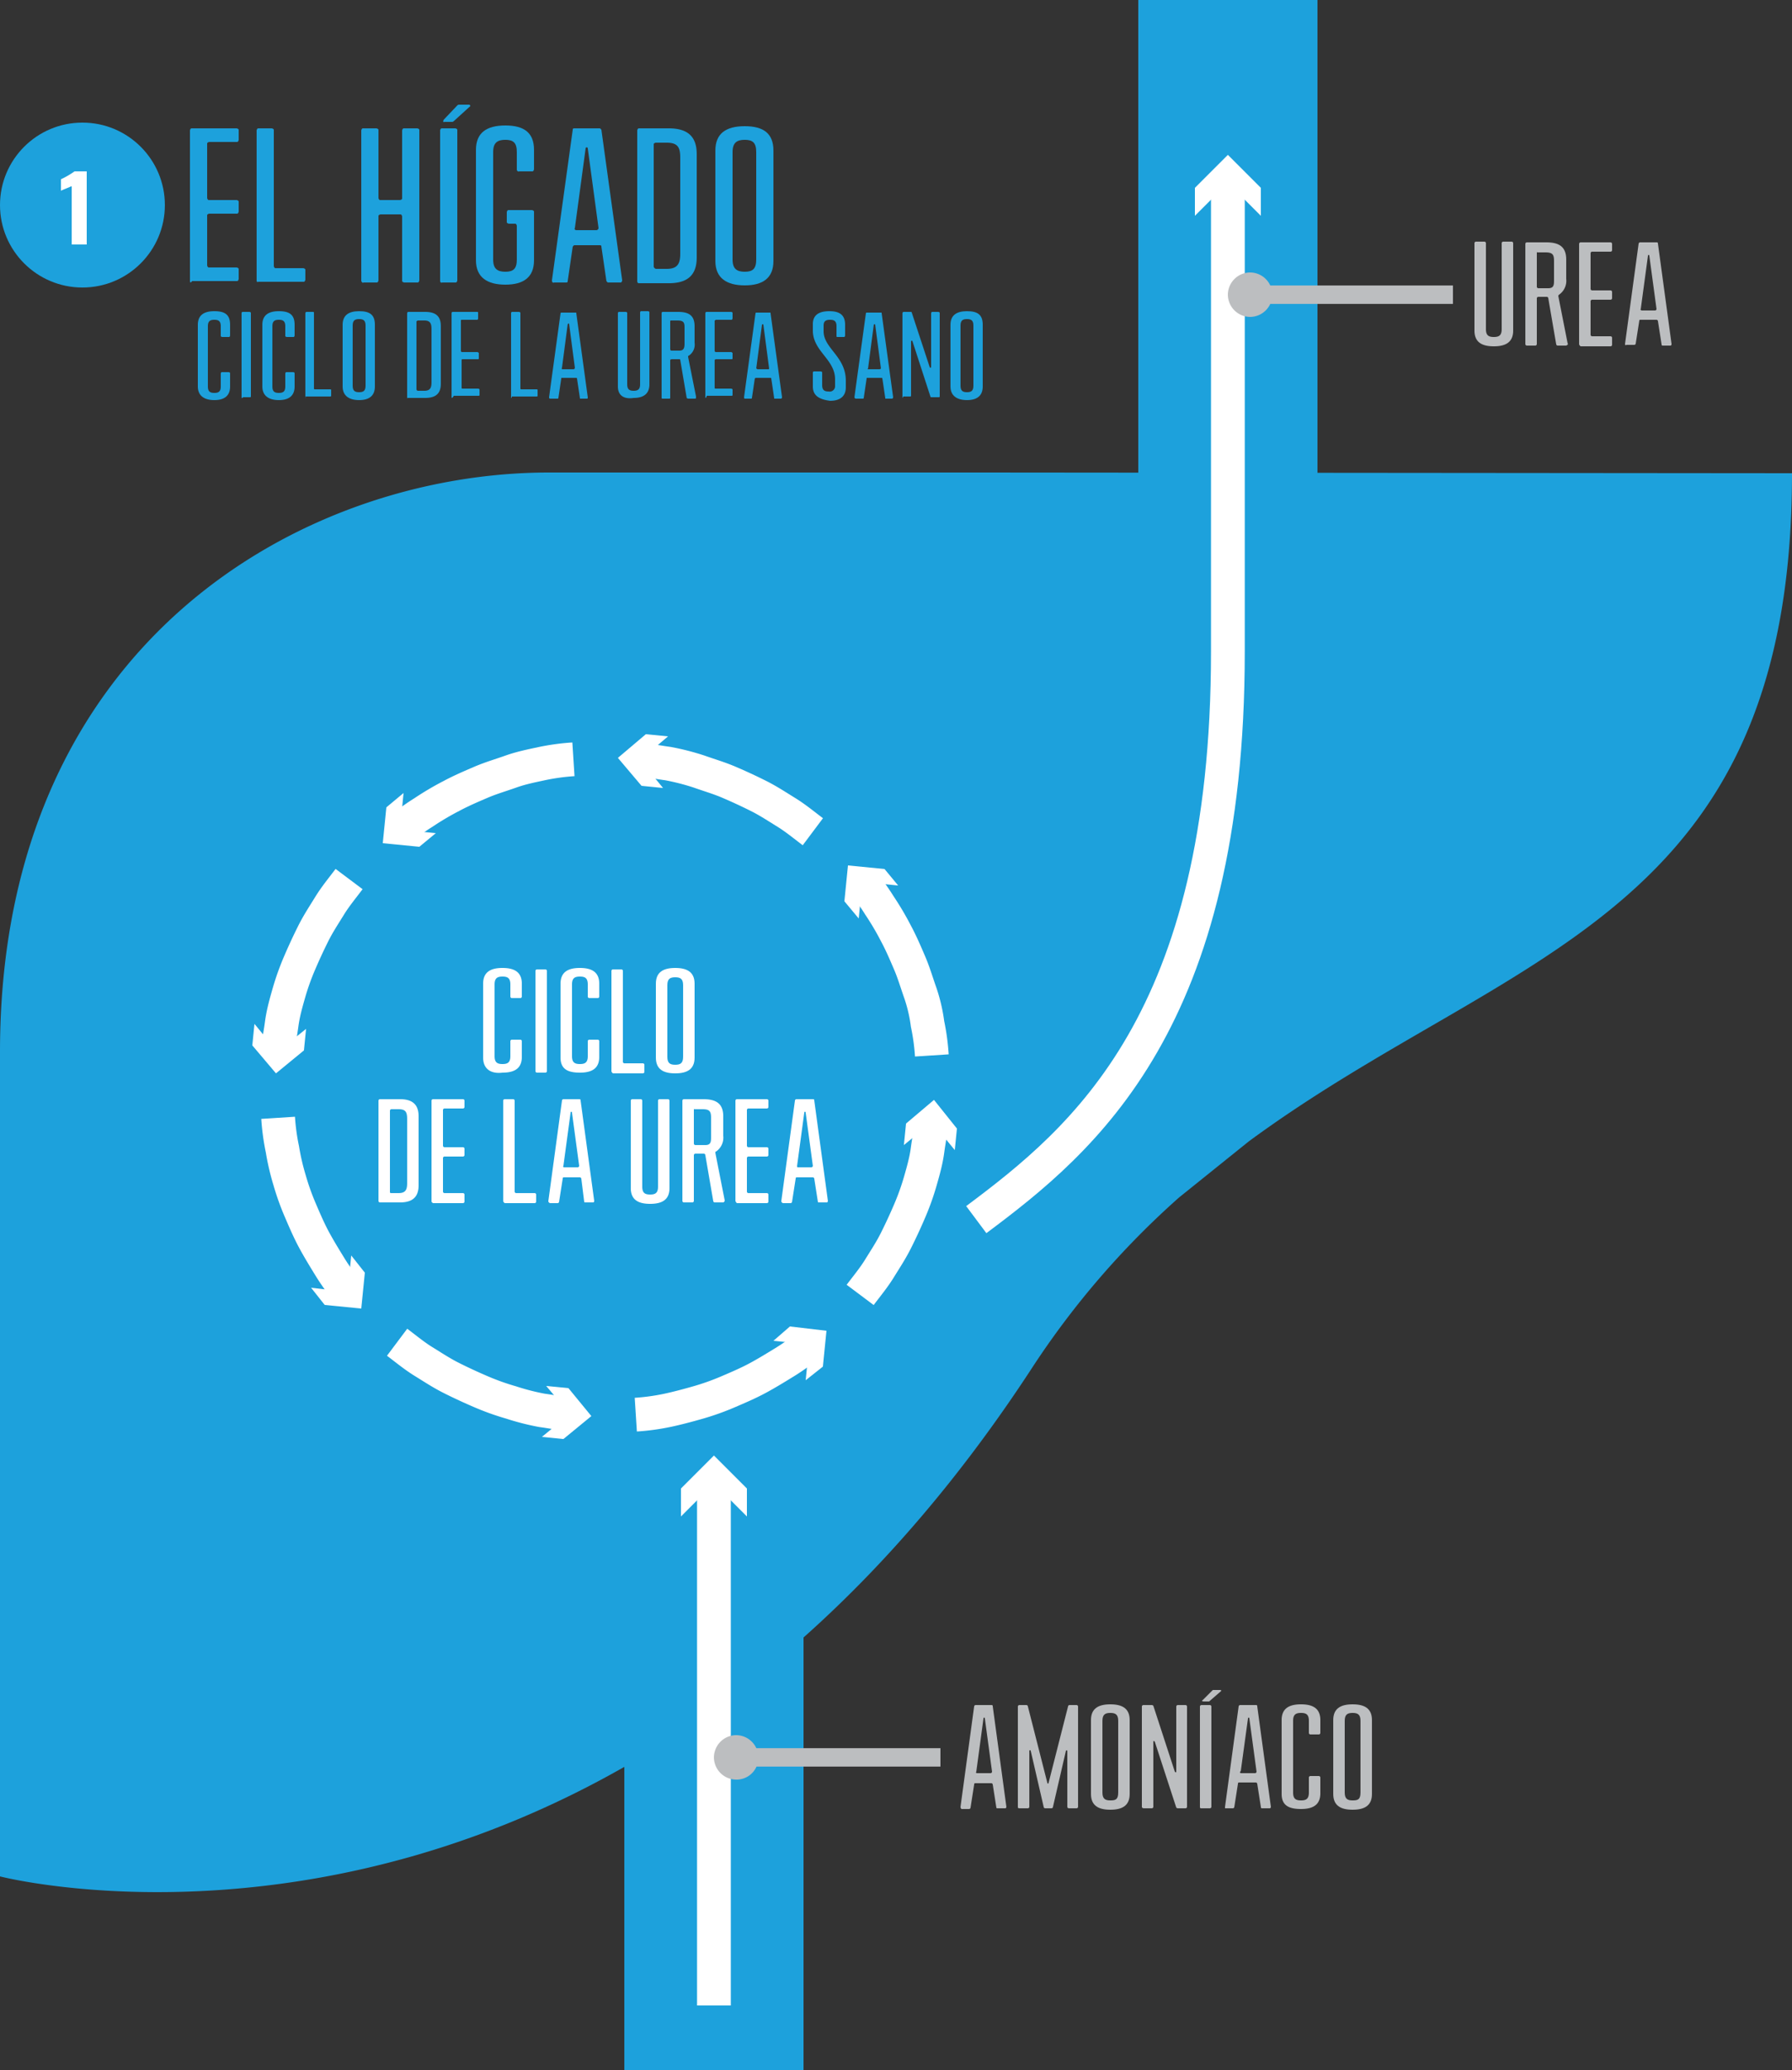 <svg id="Layer_1" data-name="Layer 1" xmlns="http://www.w3.org/2000/svg" viewBox="0 0 250 288.7"><rect x="0" y="0" width="250" height="288.7" fill="#333333" stroke="none"/><defs><style>.cls-1{fill:#1da1dc;}.cls-2{fill:#bcbec0;}.cls-3{fill:#fff;}.cls-4,.cls-5{fill:none;stroke-miterlimit:10;}.cls-4{stroke:#fff;stroke-width:4.71px;}.cls-5{stroke:#bcbec0;stroke-width:2.57px;}</style></defs><title>liver_one_spanish</title><path class="cls-1" d="M206.8,146.2H146.2c-34.2,0-76.6,23.6-76.6,80.8V342s83.5,21.6,143.9-70.8a117.75,117.75,0,0,1,20.6-23.9l9.7-7.8c36.4-26.8,75.8-30.8,75.8-93.2Z" transform="translate(-69.6 -80.3)"/><rect class="cls-1" x="87.1" y="160.2" width="25" height="128.5"/><rect class="cls-1" x="158.8" width="25" height="94.5"/><path class="cls-2" d="M203.6,332.3l1.9-14a.22.22,0,0,1,.2-.2h2.2c.1,0,.2,0,.2.2l1.9,14a.35.35,0,0,1-.1.2h-1.1c-.1,0-.2,0-.2-.1h0l-.5-3.2a.22.22,0,0,0-.2-.2h-2.2c-.1,0-.2,0-.2.2l-.5,3.2a.22.22,0,0,1-.2.2h-1.1c0-.1-.1-.1-.1-.3Zm2.3-4.7h1.9a.22.22,0,0,0,.2-.2h0l-1-7.4c0-.2-.2-.2-.2,0l-1,7.4c-.1.1,0,.2.1.2Z" transform="translate(-69.6 -80.3)"/><path class="cls-2" d="M211.6,332.3v-14a.22.22,0,0,1,.2-.2h1a.22.22,0,0,1,.2.2l2.7,10.6c0,.2.2.2.2,0l2.7-10.6a.22.22,0,0,1,.2-.2h1a.22.22,0,0,1,.2.2h0v14a.22.22,0,0,1-.2.2h-1.1a.22.22,0,0,1-.2-.2h0v-7.8c0-.1-.2-.1-.2,0l-1.8,7.8a.22.22,0,0,1-.2.2h-.9a.22.22,0,0,1-.2-.2l-1.8-7.8a.1.1,0,0,0-.2,0v7.8a.22.22,0,0,1-.2.2h-1.1c-.2,0-.3,0-.3-.2Z" transform="translate(-69.6 -80.3)"/><path class="cls-2" d="M221.8,330.5V320.2c0-1.6,1-2.2,2.7-2.2s2.7.6,2.7,2.2v10.3c0,1.6-1,2.2-2.7,2.2S221.8,332.1,221.8,330.5Zm3.8-.2v-10c0-.9-.4-1.1-1.1-1.1s-1.1.2-1.1,1.1v10c0,.9.4,1.1,1.1,1.1S225.6,331.3,225.6,330.3Z" transform="translate(-69.6 -80.3)"/><path class="cls-2" d="M228.9,332.3v-14a.22.22,0,0,1,.2-.2h1.2a.35.35,0,0,1,.2.1l3,9.2c.1.1.2.1.2,0v-9.1a.22.22,0,0,1,.2-.2H235a.22.22,0,0,1,.2.2h0v14a.22.22,0,0,1-.2.2h-1.1a.35.35,0,0,1-.2-.1l-3-9.2c-.1-.1-.2-.1-.2,0v9.1a.22.22,0,0,1-.2.2h-1.1c-.2,0-.3-.1-.3-.2Z" transform="translate(-69.6 -80.3)"/><path class="cls-2" d="M237,332.3v-14a.22.22,0,0,1,.2-.2h1.2a.22.22,0,0,1,.2.2h0v14a.22.22,0,0,1-.2.2h-1.2c-.1,0-.2,0-.2-.2Zm.4-14.9,1.3-1.3c.1-.1.1-.1.2-.1h.9c.2,0,.2.1.1.2l-1.5,1.3c-.1.1-.1.1-.2.1h-.6C237.3,317.6,237.2,317.5,237.4,317.4Z" transform="translate(-69.6 -80.3)"/><path class="cls-2" d="M240.5,332.3l1.9-14a.22.22,0,0,1,.2-.2h2.2c.1,0,.2,0,.2.2l1.9,14a.35.35,0,0,1-.1.2h-1.1c-.1,0-.2,0-.2-.2l-.5-3.2a.22.22,0,0,0-.2-.2h-2.3c-.1,0-.2,0-.2.2l-.5,3.2a.22.22,0,0,1-.2.2h-1.1v-.2Zm2.3-4.7h1.9a.22.22,0,0,0,.2-.2h0l-1-7.4c0-.2-.2-.2-.2,0l-1,7.3c-.2.2-.1.3.1.3Z" transform="translate(-69.6 -80.3)"/><path class="cls-2" d="M248.4,330.5V320.2c0-1.6,1-2.2,2.7-2.2s2.7.6,2.7,2.2V322a.22.22,0,0,1-.2.2h-1.2a.22.22,0,0,1-.2-.2h0v-1.7c0-.9-.4-1.1-1.1-1.1s-1.1.2-1.1,1.1v10c0,.9.4,1.1,1.1,1.1s1.1-.2,1.1-1.1v-2.1a.22.22,0,0,1,.2-.2h1.2a.22.22,0,0,1,.2.2h0v2.2c0,1.6-1,2.2-2.7,2.2S248.4,332.1,248.4,330.5Z" transform="translate(-69.6 -80.3)"/><path class="cls-2" d="M255.6,330.5V320.2c0-1.6,1-2.2,2.7-2.2s2.7.6,2.7,2.2v10.3c0,1.6-1,2.2-2.7,2.2S255.6,332.1,255.6,330.5Zm3.8-.2v-10c0-.9-.4-1.1-1.1-1.1s-1.1.2-1.1,1.1v10c0,.9.4,1.1,1.1,1.1s1.1-.1,1.1-1.1Z" transform="translate(-69.6 -80.3)"/><circle class="cls-1" cx="11.5" cy="28.6" r="11.5"/><path class="cls-3" d="M79.5,106.3c-.4.2-1,.4-1.4.6v-1.6a11.78,11.78,0,0,0,1.9-1.1h1.7v10.2H79.6v-8.1Z" transform="translate(-69.6 -80.3)"/><path class="cls-1" d="M96.1,119.5v-21c0-.1.1-.3.2-.3h6.3c.1,0,.3.1.3.2h0v1.4c0,.1-.1.3-.2.3H98.8c-.1,0-.3.1-.3.2h0v7.6c0,.1.1.3.2.3h3.9c.1,0,.3.1.3.2h0v1.4c0,.1-.1.3-.2.3H98.8c-.1,0-.3.1-.3.2h0v7c0,.1.1.3.2.3h3.9c.1,0,.3.1.3.2h0v1.4c0,.1-.1.3-.2.3H96.4c-.2.3-.3.2-.3,0Z" transform="translate(-69.6 -80.3)"/><path class="cls-1" d="M105.4,119.5v-21c0-.1.1-.3.2-.3h1.9c.1,0,.3.1.3.2h0v19c0,.1.1.3.2.3h3.9c.1,0,.3.1.3.2h0v1.4c0,.1-.1.3-.2.3h-6.4c0,.1-.2,0-.2-.1Z" transform="translate(-69.6 -80.3)"/><path class="cls-1" d="M120,119.5v-21c0-.1.1-.3.2-.3h1.9c.1,0,.3.1.3.2h0v9.5c0,.1.1.3.2.3h2.8c.1,0,.3-.1.3-.2h0V98.5c0-.1.1-.3.2-.3h1.9c.1,0,.3.1.3.2h0v21c0,.1-.1.3-.2.3H126c-.1,0-.3-.1-.3-.2h0v-9c0-.1-.1-.3-.2-.3h-2.8c-.1,0-.3.1-.3.2h0v9c0,.1-.1.3-.2.3h-1.9c-.1.1-.2,0-.3-.2Z" transform="translate(-69.6 -80.3)"/><path class="cls-1" d="M131,119.5v-21c0-.1.1-.3.2-.3h1.9c.1,0,.3.1.3.2h0v21c0,.1-.1.3-.2.3h-1.9c-.2.1-.3-.1-.3-.2Zm.5-22.5,1.9-2a.37.37,0,0,1,.3-.1H135c.2,0,.3.2.1.3l-2.2,2a.37.37,0,0,1-.3.1h-1c-.2.1-.2-.1-.1-.3Z" transform="translate(-69.6 -80.3)"/><path class="cls-1" d="M141.7,104v-2.5c0-1.3-.5-1.7-1.6-1.7s-1.7.4-1.7,1.7v15c0,1.3.6,1.7,1.7,1.7s1.6-.4,1.6-1.7v-4.7c0-.1-.1-.3-.2-.3h-.9c-.1,0-.3-.1-.3-.2h0v-1.4c0-.1.1-.3.2-.3h3.3c.1,0,.3.1.3.2h0v6.8c0,2.4-1.5,3.4-4,3.4s-4.1-1-4.1-3.4V101.2c0-2.4,1.5-3.4,4.1-3.4s4,1,4,3.4v2.7c0,.1-.1.3-.2.3H142c-.1.1-.3-.1-.3-.2Z" transform="translate(-69.6 -80.3)"/><path class="cls-1" d="M146.6,119.4l2.9-21c0-.2.1-.2.3-.2h3.4c.2,0,.2.1.3.2l2.9,21c0,.1-.1.3-.2.3h-1.7c-.2,0-.2-.1-.3-.2l-.7-4.8c0-.2-.1-.2-.3-.2h-3.4c-.2,0-.2.1-.3.2l-.7,4.8c0,.2-.1.2-.3.2h-1.6c-.2.1-.3-.1-.3-.3Zm3.4-7h2.8a.32.32,0,0,0,.3-.3h0L151.6,101a.15.15,0,1,0-.3,0l-1.5,11.1c-.1.1,0,.3.2.3Z" transform="translate(-69.6 -80.3)"/><path class="cls-1" d="M158.5,119.5v-21c0-.1.1-.3.2-.3h4.2c2.7,0,3.9,1.2,3.9,3.6v14.4c0,2.4-1.2,3.6-3.9,3.6h-4.2c-.1,0-.2-.1-.2-.3Zm2.6-1.7h1.5c1.5,0,1.9-.7,1.9-2.1V102.3c0-1.4-.3-2.1-1.9-2.1h-1.5c-.1,0-.3.1-.3.2h0v17.1a.45.45,0,0,0,.3.3Z" transform="translate(-69.6 -80.3)"/><path class="cls-1" d="M169.4,116.7V101.3c0-2.4,1.5-3.4,4.1-3.4s4,1,4,3.4v15.4c0,2.4-1.5,3.4-4,3.4S169.4,119.1,169.4,116.7Zm5.7-.2v-15c0-1.3-.5-1.7-1.6-1.7s-1.7.4-1.7,1.7v15c0,1.3.6,1.7,1.7,1.7S175.1,117.8,175.1,116.5Z" transform="translate(-69.6 -80.3)"/><path class="cls-1" d="M97.2,134.2v-8.6c0-1.3.8-1.9,2.3-1.9s2.2.5,2.2,1.9v1.5a.35.35,0,0,1-.1.2h-1a.35.35,0,0,1-.2-.1h0v-1.4c0-.7-.3-.9-.9-.9s-.9.2-.9.9v8.4c0,.7.3.9.9.9s.9-.2.9-.9v-1.8a.35.35,0,0,1,.1-.2h1a.35.35,0,0,1,.2.1h0v1.9c0,1.3-.8,1.9-2.2,1.9S97.2,135.5,97.2,134.2Z" transform="translate(-69.6 -80.3)"/><path class="cls-1" d="M103.3,135.7V124c0-.1,0-.1.1-.2h1a.35.35,0,0,1,.2.1h0v11.7a.1.1,0,0,1-.1.1h-1c-.1.2-.2.1-.2,0Z" transform="translate(-69.6 -80.3)"/><path class="cls-1" d="M106.2,134.2v-8.6c0-1.3.8-1.9,2.3-1.9s2.2.5,2.2,1.9v1.5a.35.35,0,0,1-.1.2h-1a.35.35,0,0,1-.2-.1h0v-1.4c0-.7-.3-.9-.9-.9s-.9.2-.9.9v8.4c0,.7.3.9.9.9s.9-.2.9-.9v-1.8a.35.35,0,0,1,.1-.2h1a.35.35,0,0,1,.2.1h0v1.9c0,1.3-.8,1.9-2.2,1.9S106.2,135.5,106.2,134.2Z" transform="translate(-69.6 -80.3)"/><path class="cls-1" d="M112.2,135.7V124a.35.35,0,0,1,.1-.2h1a.1.1,0,0,1,.1.1h0v10.6a.1.1,0,0,0,.1.1h2.2a.1.1,0,0,1,.1.1h0v.8a.1.1,0,0,1-.1.1h-3.5c.1.3,0,.2,0,.1Z" transform="translate(-69.6 -80.3)"/><path class="cls-1" d="M117.4,134.2v-8.6c0-1.3.8-1.9,2.3-1.9s2.2.5,2.2,1.9v8.6c0,1.3-.8,1.9-2.2,1.9S117.4,135.5,117.4,134.2Zm3.2-.1v-8.4c0-.7-.3-.9-.9-.9s-.9.2-.9.9v8.4c0,.7.3.9.9.9s.9-.2.9-.9Z" transform="translate(-69.6 -80.3)"/><path class="cls-1" d="M126.4,135.7V124a.35.35,0,0,1,.1-.2h2.4c1.5,0,2.2.6,2.2,2v8c0,1.3-.6,2-2.2,2h-2.4c0,.1-.1,0-.1-.1Zm1.5-.9h.9c.8,0,1-.4,1-1.2v-7.4c0-.8-.2-1.2-1-1.2h-.9c-.1,0-.1.1-.2.1h0v9.5a.22.22,0,0,0,.2.2Z" transform="translate(-69.6 -80.3)"/><path class="cls-1" d="M132.6,135.7V124c0-.1,0-.1.1-.2h3.5a.1.1,0,0,1,.1.1h0v.8c0,.1,0,.1-.1.2H134a.1.1,0,0,0-.1.1h0v4.2c0,.1,0,.1.1.2h2.2c.1,0,.1.1.2.1h0v.8a.1.1,0,0,1-.1.1h-2.2a.1.1,0,0,0-.1.1h0v3.9a.1.1,0,0,0,.1.1h2.2a.35.35,0,0,1,.2.1h0v.8a.1.1,0,0,1-.1.1h-3.5c-.2.4-.3.3-.3.2Z" transform="translate(-69.6 -80.3)"/><path class="cls-1" d="M140.9,135.7V124c0-.1,0-.1.1-.2h1a.35.35,0,0,1,.2.1h0v10.6a.1.1,0,0,0,.1.1h2.2a.1.1,0,0,1,.1.1h0v.8a.1.1,0,0,1-.1.1H141c0,.3-.1.2-.1.1Z" transform="translate(-69.6 -80.3)"/><path class="cls-1" d="M146.2,135.7l1.6-11.7c0-.1.1-.1.2-.1h1.9c.1,0,.1,0,.1.1l1.6,11.7c0,.1,0,.2-.1.2h-.9c-.1,0-.1,0-.1-.1l-.4-2.7c0-.1-.1-.1-.2-.1H148c-.1,0-.1,0-.1.1l-.4,2.7c0,.1-.1.1-.2.1h-.9c-.2,0-.2-.1-.2-.2Zm1.9-3.9h1.5a.22.22,0,0,0,.2-.2h0l-.8-6.1c0-.1-.1-.1-.2,0l-.8,6.1c-.1.1,0,.2.1.2Z" transform="translate(-69.6 -80.3)"/><path class="cls-1" d="M155.8,134.2V124c0-.1,0-.1.1-.2h1a.35.35,0,0,1,.2.1h0v10c0,.7.3.9.9.9s.9-.2.9-.9v-10c0-.1,0-.1.1-.2h1a.35.35,0,0,1,.2.1h0v10.1c0,1.3-.8,1.9-2.2,1.9C156.7,136,155.8,135.5,155.8,134.2Z" transform="translate(-69.6 -80.3)"/><path class="cls-1" d="M166.6,135.9h-1a.35.35,0,0,1-.2-.1l-.9-5.3c0-.1-.1-.1-.2-.1h-1a.35.35,0,0,0-.2.1h0v5.3a.1.1,0,0,1-.1.1h-1a.1.1,0,0,1-.1-.1h0V124c0-.1,0-.1.1-.2h2.2c1.5,0,2.3.5,2.3,2v2.3a1.84,1.84,0,0,1-.8,1.8c-.1,0-.1.1-.1.2l1.1,5.5c0,.2,0,.3-.1.3Zm-3.5-10.8V129a.35.35,0,0,0,.1.2h1.2c.6,0,.7-.4.7-1V126c0-.7-.1-1-1-1h-.9a.1.1,0,0,0-.1.1Z" transform="translate(-69.6 -80.3)"/><path class="cls-1" d="M168,135.7V124a.35.35,0,0,1,.1-.2h3.5a.35.35,0,0,1,.2.1h0v.8a.35.35,0,0,1-.1.2h-2.2c-.1,0-.1.1-.2.1h0v4.2a.35.35,0,0,0,.1.2h2.2c.1,0,.1.1.2.1h0v.8a.1.1,0,0,1-.1.1h-2.2a.35.35,0,0,0-.2.1h0v3.9a.1.1,0,0,0,.1.1h2.2a.35.35,0,0,1,.2.1h0v.8a.1.1,0,0,1-.1.1h-3.5c-.1.4-.2.3-.2.2Z" transform="translate(-69.6 -80.3)"/><path class="cls-1" d="M173.4,135.7,175,124a.1.1,0,0,1,.1-.1H177c.1,0,.1,0,.1.1l1.6,11.7a.35.35,0,0,1-.1.2h-.9c-.1,0-.1,0-.1-.1l-.4-2.7c0-.1-.1-.1-.2-.1h-1.9c-.1,0-.1,0-.2.1l-.4,2.7c0,.1-.1.1-.2.1h-.9c.1,0,0-.1,0-.2Zm1.9-3.9h1.5a.1.1,0,0,0,.1-.1h0l-.8-6.1c0-.1-.2-.1-.2,0l-.8,6.1c.1,0,.1.1.2.1Z" transform="translate(-69.6 -80.3)"/><path class="cls-1" d="M183,134.2v-1.9c0-.1,0-.1.1-.2h1a.35.35,0,0,1,.2.1h0V134c0,.7.3.9.9.9a.75.75,0,0,0,.9-.7v-1c0-2.8-3.1-3.9-3.1-6.8v-.9c0-1.3.9-1.8,2.3-1.8s2.2.5,2.2,1.9v1.5a.35.35,0,0,1-.1.2h-1a.1.1,0,0,1-.1-.1h0v-1.4c0-.7-.3-.9-.9-.9s-.9.2-.9.8v.8c0,2.4,3.1,3.5,3.1,6.9v.9c0,1.5-1.1,1.9-2.2,1.9C183.9,136,183,135.5,183,134.2Z" transform="translate(-69.6 -80.3)"/><path class="cls-1" d="M188.8,135.7l1.6-11.7c0-.1.1-.1.2-.1h1.9c.1,0,.1,0,.1.1l1.6,11.7a.35.35,0,0,1-.1.2h-.9c-.1,0-.1,0-.1-.1l-.4-2.7c0-.1-.1-.1-.2-.1h-1.9c-.1,0-.1,0-.1.1l-.4,2.7c0,.1-.1.1-.2.1H189a.22.22,0,0,1-.2-.2Zm2-3.9h1.5a.35.35,0,0,0,.2-.1h0l-.8-6.1c0-.1-.2-.1-.2,0l-.8,6.1c-.1,0-.1.1.1.1Z" transform="translate(-69.6 -80.3)"/><path class="cls-1" d="M195.5,135.7V124a.35.35,0,0,1,.1-.2h1c.1,0,.2,0,.2.1l2.5,7.6c0,.1.2.1.2,0V124a.35.35,0,0,1,.1-.2h.9a.35.35,0,0,1,.2.1h0v11.7a.1.1,0,0,1-.1.1h-1c-.1,0-.2,0-.2-.1l-2.5-7.7c0-.1-.2-.1-.2,0v7.6a.1.1,0,0,1-.1.1h-1C195.6,135.8,195.5,135.8,195.5,135.7Z" transform="translate(-69.6 -80.3)"/><path class="cls-1" d="M202.2,134.2v-8.6c0-1.3.8-1.9,2.3-1.9s2.2.5,2.2,1.9v8.6c0,1.3-.8,1.9-2.2,1.9S202.2,135.5,202.2,134.2Zm3.2-.1v-8.4c0-.7-.3-.9-.9-.9s-.9.2-.9.9v8.4c0,.7.3.9.9.9S205.4,134.8,205.4,134.1Z" transform="translate(-69.6 -80.3)"/><path class="cls-3" d="M137,227.8V217.5c0-1.6,1-2.2,2.7-2.2s2.7.6,2.7,2.2v1.8a.22.22,0,0,1-.2.2H141a.22.22,0,0,1-.2-.2h0v-1.7c0-.9-.4-1.1-1.1-1.1s-1.1.2-1.1,1.1v10c0,.9.4,1.1,1.1,1.1s1.1-.2,1.1-1.1v-2.1a.22.22,0,0,1,.2-.2h1.2a.22.22,0,0,1,.2.2h0v2.2c0,1.6-1,2.2-2.7,2.2C138.1,230.1,137,229.4,137,227.8Z" transform="translate(-69.6 -80.3)"/><path class="cls-3" d="M144.3,229.7v-14a.22.22,0,0,1,.2-.2h1.2a.22.22,0,0,1,.2.2h0v14a.22.22,0,0,1-.2.2h-1.2a.22.22,0,0,1-.2-.2Z" transform="translate(-69.6 -80.3)"/><path class="cls-3" d="M147.8,227.8V217.5c0-1.6,1-2.2,2.7-2.2s2.7.6,2.7,2.2v1.8a.22.22,0,0,1-.2.2h-1.2a.22.22,0,0,1-.2-.2h0v-1.7c0-.9-.4-1.1-1.1-1.1s-1.1.2-1.1,1.1v10c0,.9.4,1.1,1.1,1.1s1.1-.2,1.1-1.1v-2.1a.22.22,0,0,1,.2-.2H153a.22.22,0,0,1,.2.2h0v2.2c0,1.6-1,2.2-2.7,2.2S147.8,229.4,147.8,227.8Z" transform="translate(-69.6 -80.3)"/><path class="cls-3" d="M154.9,229.7v-14a.22.22,0,0,1,.2-.2h1.2a.22.22,0,0,1,.2.2h0v12.7a.22.22,0,0,0,.2.2h2.6a.22.22,0,0,1,.2.2h0v1a.22.22,0,0,1-.2.2h-4.2c-.1-.1-.2-.2-.2-.3Z" transform="translate(-69.6 -80.3)"/><path class="cls-3" d="M161.1,227.8V217.5c0-1.6,1-2.2,2.7-2.2s2.7.6,2.7,2.2v10.3c0,1.6-1,2.2-2.7,2.2S161.1,229.4,161.1,227.8Zm3.8-.1v-10c0-.9-.4-1.1-1.1-1.1s-1.1.2-1.1,1.1v10c0,.9.4,1.1,1.1,1.1s1.1-.2,1.1-1.1Z" transform="translate(-69.6 -80.3)"/><path class="cls-3" d="M122.4,247.8v-14a.22.22,0,0,1,.2-.2h2.8c1.8,0,2.6.8,2.6,2.4v9.6c0,1.6-.8,2.4-2.6,2.4h-2.8a.22.22,0,0,1-.2-.2Zm1.8-1.1h1c1,0,1.2-.5,1.2-1.4v-8.9c0-1-.2-1.4-1.2-1.4h-1a.22.22,0,0,0-.2.2h0v11.4s0,.1.2.1Z" transform="translate(-69.6 -80.3)"/><path class="cls-3" d="M129.8,247.8v-14a.22.22,0,0,1,.2-.2h4.2a.22.22,0,0,1,.2.2h0v.9a.22.22,0,0,1-.2.2h-2.6a.22.22,0,0,0-.2.2h0v5a.22.22,0,0,0,.2.2h2.6a.22.22,0,0,1,.2.2h0v.9a.22.22,0,0,1-.2.2h-2.6a.22.22,0,0,0-.2.2h0v4.7a.22.22,0,0,0,.2.2h2.6a.22.22,0,0,1,.2.2h0v1a.22.22,0,0,1-.2.2H130c-.1-.1-.2-.1-.2-.3Z" transform="translate(-69.6 -80.3)"/><path class="cls-3" d="M139.8,247.8v-14a.22.22,0,0,1,.2-.2h1.2a.22.22,0,0,1,.2.2h0v12.7a.22.22,0,0,0,.2.2h2.6a.22.22,0,0,1,.2.2h0v1a.22.22,0,0,1-.2.2H140c-.1-.1-.2-.2-.2-.3Z" transform="translate(-69.6 -80.3)"/><path class="cls-3" d="M146.1,247.8l1.9-14a.22.22,0,0,1,.2-.2h2.2c.1,0,.2,0,.2.2l1.9,14a.35.35,0,0,1-.1.2h-1.1c-.1,0-.2,0-.2-.1h0l-.4-3.2a.22.22,0,0,0-.2-.2h-2.2c-.1,0-.2,0-.2.2l-.5,3.2a.22.22,0,0,1-.2.2h-1.1c-.1-.1-.2-.1-.2-.3Zm2.2-4.7h1.9a.22.22,0,0,0,.2-.2h0l-1-7.4c0-.2-.2-.2-.2,0l-1,7.4c-.1.1,0,.2.1.2Z" transform="translate(-69.6 -80.3)"/><path class="cls-3" d="M157.6,246V233.8a.22.22,0,0,1,.2-.2H159a.22.22,0,0,1,.2.2h0v12c0,.9.4,1.1,1.1,1.1s1.1-.2,1.1-1.1v-12a.22.22,0,0,1,.2-.2h1.2a.22.22,0,0,1,.2.2h0V246c0,1.6-1,2.2-2.7,2.2S157.6,247.6,157.6,246Z" transform="translate(-69.6 -80.3)"/><path class="cls-3" d="M170.5,248h-1.2a.22.22,0,0,1-.2-.2l-1.1-6.4a.22.22,0,0,0-.2-.2h-1.2a.22.22,0,0,0-.2.2h0v6.4a.22.22,0,0,1-.2.2H165a.22.22,0,0,1-.2-.2h0v-14a.22.22,0,0,1,.2-.2h2.7c1.8,0,2.8.6,2.8,2.4v2.7a2.35,2.35,0,0,1-1,2.2c-.1,0-.1.1-.1.2l1.3,6.6c0,.1,0,.2-.1.2A.1.1,0,0,1,170.5,248Zm-4.1-12.9v4.7a.22.22,0,0,0,.2.2H168c.8,0,.8-.5.8-1.2v-2.6c0-.9-.2-1.2-1.2-1.2h-1.1c0-.1-.1,0-.1.1Z" transform="translate(-69.6 -80.3)"/><path class="cls-3" d="M172.2,247.8v-14a.22.22,0,0,1,.2-.2h4.2a.22.22,0,0,1,.2.2h0v.9a.22.22,0,0,1-.2.2H174a.22.22,0,0,0-.2.2h0v5a.22.22,0,0,0,.2.2h2.6a.22.22,0,0,1,.2.2h0v.9a.22.22,0,0,1-.2.2H174a.22.22,0,0,0-.2.2h0v4.7a.22.22,0,0,0,.2.2h2.6a.22.22,0,0,1,.2.2h0v1a.22.22,0,0,1-.2.2h-4.2a.77.77,0,0,1-.2-.3Z" transform="translate(-69.6 -80.3)"/><path class="cls-3" d="M178.6,247.8l1.9-14a.22.22,0,0,1,.2-.2H183c.1,0,.2,0,.2.2l1.9,14a.35.35,0,0,1-.1.2h-1.1c-.1,0-.2,0-.2-.1h0l-.5-3.2a.22.22,0,0,0-.2-.2h-2.2c-.1,0-.2,0-.2.2l-.5,3.2a.22.22,0,0,1-.2.2h-1.1c-.1-.1-.2-.1-.2-.3Zm2.3-4.7h1.9a.22.22,0,0,0,.2-.2h0l-1-7.4c0-.2-.2-.2-.2,0l-1,7.4c0,.1,0,.2.1.2Z" transform="translate(-69.6 -80.3)"/><path class="cls-4" d="M158.4,186.2c1.5.1,2.9.4,4.4.6a33.92,33.92,0,0,1,4.3,1.1c1.4.5,2.8.9,4.2,1.5s2.7,1.2,4.1,1.9,2.6,1.5,3.9,2.3,2.5,1.8,3.7,2.7" transform="translate(-69.6 -80.3)"/><polygon class="cls-3" points="92.5 109.9 89.3 106 93.2 102.7 90.1 102.4 86.2 105.7 89.5 109.6 92.5 109.9"/><path class="cls-4" d="M125,196.3a31.76,31.76,0,0,1,3.7-2.7,39.69,39.69,0,0,1,3.9-2.3c1.3-.7,2.7-1.3,4.1-1.9s2.8-1,4.2-1.5,2.9-.8,4.3-1.1a31.09,31.09,0,0,1,4.4-.6" transform="translate(-69.6 -80.3)"/><polygon class="cls-3" points="60.8 116.2 55.8 115.7 56.3 110.6 53.9 112.6 53.4 117.6 58.5 118.1 60.8 116.2"/><path class="cls-4" d="M108.3,227.5c.1-1.5.4-2.9.6-4.4s.6-2.9,1-4.3a35.23,35.23,0,0,1,1.5-4.2c.6-1.4,1.2-2.7,1.9-4.1s1.5-2.6,2.3-3.9,1.8-2.5,2.7-3.7" transform="translate(-69.6 -80.3)"/><polygon class="cls-3" points="42.7 143.5 38.7 146.7 35.5 142.8 35.2 145.8 38.5 149.7 42.4 146.5 42.7 143.5"/><path class="cls-4" d="M118.4,260.8a31.76,31.76,0,0,1-2.7-3.7c-.8-1.3-1.6-2.6-2.3-3.9s-1.3-2.7-1.9-4.1a35.23,35.23,0,0,1-1.5-4.2,33.38,33.38,0,0,1-1-4.3,31.09,31.09,0,0,1-.6-4.4" transform="translate(-69.6 -80.3)"/><polygon class="cls-3" points="49 175.1 48.5 180.2 43.4 179.6 45.3 182 50.4 182.5 50.9 177.5 49 175.1"/><path class="cls-4" d="M149.6,277.6c-1.5-.1-2.9-.4-4.4-.6a33.92,33.92,0,0,1-4.3-1.1,35.23,35.23,0,0,1-4.2-1.5c-1.4-.6-2.7-1.2-4.1-1.9s-2.6-1.5-3.9-2.3-2.5-1.8-3.7-2.7" transform="translate(-69.6 -80.3)"/><polygon class="cls-3" points="76.2 193.3 79.5 197.2 75.6 200.4 78.6 200.7 82.5 197.5 79.3 193.6 76.2 193.3"/><path class="cls-4" d="M182.9,267.5a31.76,31.76,0,0,1-3.7,2.7c-1.3.8-2.6,1.6-3.9,2.3s-2.7,1.3-4.1,1.9a35.23,35.23,0,0,1-4.2,1.5c-1.4.4-2.9.8-4.3,1.1a31.09,31.09,0,0,1-4.4.6" transform="translate(-69.6 -80.3)"/><polygon class="cls-3" points="107.9 187 112.9 187.5 112.4 192.5 114.8 190.6 115.3 185.6 110.2 185 107.9 187"/><path class="cls-4" d="M199.6,236.3c-.1,1.5-.4,2.9-.6,4.4s-.6,2.9-1,4.3a35.23,35.23,0,0,1-1.5,4.2c-.6,1.4-1.2,2.7-1.9,4.1s-1.5,2.6-2.3,3.9-1.8,2.5-2.7,3.7" transform="translate(-69.6 -80.3)"/><polygon class="cls-3" points="126.1 159.7 130 156.5 133.2 160.4 133.5 157.4 130.3 153.4 126.4 156.7 126.1 159.7"/><path class="cls-4" d="M189.6,202.9a31.76,31.76,0,0,1,2.7,3.7,39.69,39.69,0,0,1,2.3,3.9c.7,1.3,1.3,2.7,1.9,4.1s1,2.8,1.5,4.2a22.29,22.29,0,0,1,1,4.3,31.09,31.09,0,0,1,.6,4.4" transform="translate(-69.6 -80.3)"/><polygon class="cls-3" points="119.8 128.1 120.3 123 125.3 123.5 123.4 121.2 118.3 120.7 117.8 125.7 119.8 128.1"/><line class="cls-4" x1="99.6" y1="279.7" x2="99.6" y2="206.1"/><polygon class="cls-3" points="104.2 211.5 99.6 206.9 95 211.5 95 207.6 99.6 203 104.2 207.6 104.2 211.5"/><path class="cls-4" d="M205.8,250.4c15-11.2,35.1-27.7,35.1-79.2V105" transform="translate(-69.6 -80.3)"/><polygon class="cls-3" points="175.9 30.1 171.3 25.5 166.7 30.1 166.7 26.2 171.3 21.6 175.9 26.2 175.9 30.1"/><line class="cls-5" x1="102.6" y1="245.1" x2="131.2" y2="245.1"/><path class="cls-2" d="M172.3,328.5a3.12,3.12,0,0,1-3.1-3.1h0a3.12,3.12,0,0,1,3.1-3.1h0a3.12,3.12,0,0,1,3.1,3.1,3.05,3.05,0,0,1-3.1,3.1Z" transform="translate(-69.6 -80.3)"/><path class="cls-2" d="M275.3,126.4V114.2a.22.22,0,0,1,.2-.2h1.2a.22.22,0,0,1,.2.2h0v12c0,.9.4,1.1,1.1,1.1s1.1-.2,1.1-1.1v-12a.22.22,0,0,1,.2-.2h1.2a.22.22,0,0,1,.2.2h0v12.2c0,1.6-1,2.2-2.7,2.2S275.3,128,275.3,126.4Z" transform="translate(-69.6 -80.3)"/><path class="cls-2" d="M288.1,128.5h-1.2a.22.22,0,0,1-.2-.2l-1.1-6.4a.22.22,0,0,0-.2-.2h-1.2a.22.22,0,0,0-.2.2h0v6.4a.22.22,0,0,1-.2.2h-1.2a.22.22,0,0,1-.2-.2h0v-14a.22.22,0,0,1,.2-.2h2.7c1.8,0,2.8.6,2.8,2.4v2.7a2.35,2.35,0,0,1-1,2.2c-.1.1-.1.1-.1.2l1.3,6.6c.1.1,0,.2-.2.3ZM284,115.6v4.7a.22.22,0,0,0,.2.2h1.4c.8,0,.8-.5.8-1.2v-2.6c0-.9-.2-1.2-1.2-1.2h-1.1c0-.1-.1,0-.1.1Z" transform="translate(-69.6 -80.3)"/><path class="cls-2" d="M289.9,128.3v-14a.22.22,0,0,1,.2-.2h4.2a.22.22,0,0,1,.2.2h0v.9a.22.22,0,0,1-.2.2h-2.6a.22.22,0,0,0-.2.2h0v5a.22.22,0,0,0,.2.2h2.6a.22.22,0,0,1,.2.2h0v.9a.22.22,0,0,1-.2.2h-2.6a.22.22,0,0,0-.2.2h0V127a.22.22,0,0,0,.2.2h2.6a.22.22,0,0,1,.2.2h0v1a.22.22,0,0,1-.2.2h-4.2c-.1-.1-.2-.2-.2-.3Z" transform="translate(-69.6 -80.3)"/><path class="cls-2" d="M296.3,128.3l1.9-14a.22.22,0,0,1,.2-.2h2.3c.1,0,.2,0,.2.2l1.9,14a.35.35,0,0,1-.1.2h-1.1c-.1,0-.2,0-.2-.2l-.5-3.2a.22.22,0,0,0-.2-.2h-2.2c-.1,0-.2,0-.2.1h0l-.5,3.2a.22.22,0,0,1-.2.2h-1.1c-.1.1-.2,0-.2-.1Zm2.3-4.7h1.9a.22.22,0,0,0,.2-.2h0l-1-7.4c0-.2-.2-.2-.2,0l-1,7.4c-.1.1,0,.1.1.2Z" transform="translate(-69.6 -80.3)"/><line class="cls-5" x1="174.3" y1="41.1" x2="202.7" y2="41.1"/><path class="cls-2" d="M244,124.5a3.12,3.12,0,0,1-3.1-3.1h0a3.12,3.12,0,0,1,3.1-3.1h0a3.12,3.12,0,0,1,3.1,3.1h0a3.12,3.12,0,0,1-3.1,3.1Z" transform="translate(-69.6 -80.3)"/></svg>